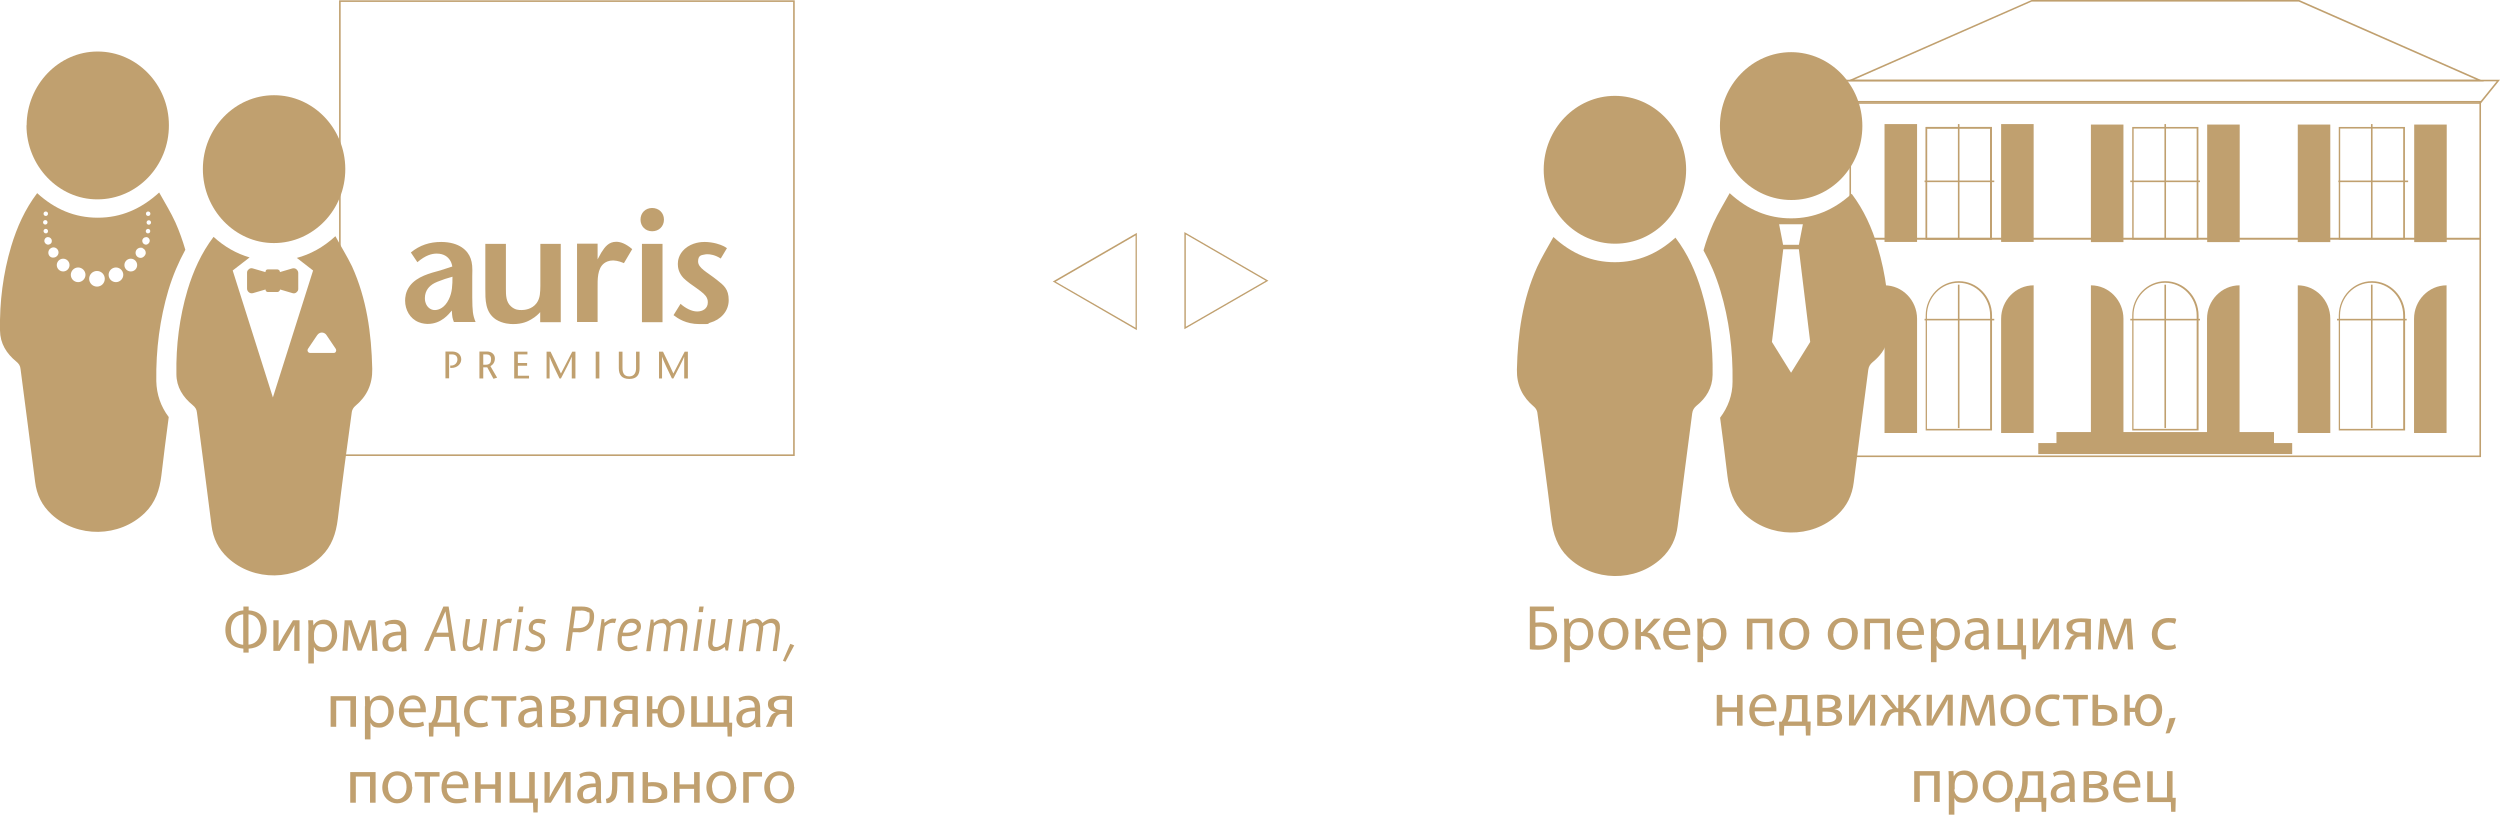 <?xml version="1.0" encoding="UTF-8"?>
<svg id="Ebene_2" data-name="Ebene 2" xmlns="http://www.w3.org/2000/svg" version="1.1" viewBox="0 0 1567.5 525.2">
  <defs>
    <style>
      .cls-1 {
        fill: #c0a06f;
        stroke-width: 0px;
      }
    </style>
  </defs>
  <g>
    <path class="cls-1" d="M498.3,285.9H212.6V.2h285.7v285.7h0ZM213.6,284.9h283.7V1.2H213.6v283.7h0Z"/>
    <path class="cls-1" d="M415.4,152.9h-12.9v49.1h12.9v-49.1ZM283.7,173.5c0,5-.1,9.8-2.3,14.2-2.5,5.2-6.2,6.7-8.7,6.7-2.7.1-5-1.9-5.8-4.4-.5-1.4-.5-2.5-.5-3.1,0-5.1,3.3-7.7,4.8-8.7,1.7-1.1,3.8-1.9,7.8-3.3l4.7-1.4ZM296.1,186.4v-13.2c.2-5.8,0-8.2-1-11.1-1.7-4.9-6.9-10.3-18.4-10.4-7.3,0-13.5,2-19.1,6.6l4.1,6.1c5.1-4.4,9.1-5.4,12.1-5.4,4.9,0,7.2,2.4,8.3,4.1.6.9,1.1,1.9,1.5,4l-7.4,2.4c-6.6,1.8-14.7,3.8-19.2,9.7-2.8,3.7-3,7.6-3,9.3,0,5.7,3,11.3,8.5,13.5,2.4,1,4.9,1.1,5.7,1.1,8.6,0,13.3-6.3,15.1-8.4.2,4.1.4,4.9,1.3,7.2h13.6c-1.8-4.4-2-6.8-2.1-15.5M338.8,202h12.8v-49.1h-12.8v26.4c-.1,3.7,0,7.5-2.3,10.7-3,4.1-7.9,4.4-9.5,4.4s-4,0-6.5-2.2c-3.3-2.8-3.3-7.2-3.3-11.2v-28.1h-12.9v27.9c0,7.1-.2,14.9,6.6,19.5,4.4,2.8,9.3,2.9,10.9,2.9,5.7,0,9.2-1.7,11.2-2.9,3-1.7,4.8-3.6,5.7-4.6v6.3h0ZM391.2,165l5.2-8.8c-4.2-3.6-7.5-4.6-10-4.6-4.8,0-7.1,3.2-9.4,6.8l-2.3,4.2v-9.8h-12.9v49.1h12.9v-21.6c0-4.7-.3-12,4.2-15.3,1-.7,2.7-1.7,5.6-1.7,3.1.1,5.7,1.3,6.7,1.7M416.3,137.7c0-4.3-3.2-7.3-7.5-7.3-4.2.1-7.2,3.1-7.2,7.3s3.1,7.3,7.3,7.3,7.4-3,7.4-7.3M451.9,162.1l3.9-6.5c-.9-.6-1.9-1.2-2.2-1.3-1.8-.9-6-2.5-11.7-2.6-2,0-7.8.2-12.5,4.3-3.9,3.5-4.4,7.4-4.4,9.5s.4,5.5,3.6,8.9c2,2,5.9,4.8,8.3,6.4,3.6,2.6,5.6,4.2,6.4,6.2.5,1.2.5,2,.5,2.6,0,3.9-3.2,5.7-6.7,5.7s-7.5-2.2-10.4-4.8l-4.4,7.1c2.6,2,7.7,5.6,16.2,5.6s4,0,6.8-.9c6.5-1.8,11.6-7.1,11.6-14.1s-3.1-9.3-7.4-12.7c-6.3-5-11.8-7.4-11.8-11.6s2.7-3.9,3.5-4.2c1-.3,2-.3,2.4-.3,1.6,0,4.8.4,8.3,2.7"/>
    <path class="cls-1" d="M431.5,220.5h-2.2c-2.4,4.5-4.7,9-7.1,13.7-2.1-4.7-4.3-9.2-6.5-13.7h-2.5v16.8h1.9v-13.7h0c.6,2.2,4.1,9.4,6.2,13.7h.9c2.3-4.3,6.1-11.7,6.8-13.7h0v13.7h2.3v-16.8h.2ZM388,220.5v10.3c0,4.3,1.9,6.8,6.6,6.8s6.4-2.7,6.4-6.5v-10.6h-2.2v10.6c0,2.4-1.1,4.9-4.2,4.9s-4.3-1.8-4.3-5.3v-10.2h-2.3ZM375.8,220.5h-2.3v16.8h2.3v-16.8ZM361,220.5h-2.2c-2.4,4.5-4.7,9-7.1,13.7-2.1-4.7-4.3-9.2-6.5-13.7h-2.5v16.8h1.9v-13.7h0c.6,2.2,4.1,9.4,6.2,13.7h.9c2.3-4.3,6.1-11.7,6.8-13.7h0v13.7h2.3v-16.8h.2ZM330.7,220.5h-8.3v16.8h9.3v-1.7h-7v-6.3h5.8v-1.7h-5.8v-5.4h6v-1.7h0ZM300.7,237.3h2.3v-7h2.5l3.9,7.2,2.3-.7-4.2-7.2c1.6-1,2.8-2.4,2.8-4.9s-2.1-4.3-4.9-4.3h-4.8v16.9h.1ZM303,222.2h2c1.6,0,2.9.8,2.9,2.9s-.6,3.6-3.5,3.6h-1.4v-6.5ZM281.7,222.2h1.6c2.5,0,3.5,1.3,3.5,3.2s-1.4,3.7-3.7,3.8h-.8v1.5h.7c3.8,0,6.2-2.6,6.2-5.4s-2.2-4.9-5.7-4.9h-4.2v16.8h2.3v-15h.1Z"/>
  </g>
  <g>
    <path class="cls-1" d="M93.3,140.9c-.8,0-1.4-.6-1.4-1.4s.6-1.4,1.4-1.4,1.4.6,1.4,1.4-.6,1.4-1.4,1.4M92.9,146.3h-.5c-.6-.2-1-.7-1-1.4s.6-1.4,1.4-1.4,1.4.6,1.4,1.4-.5,1.4-1.3,1.4M91.5,153.4c-.3,0-.6-.1-.8-.2,0,0-.2-.1-.3-.1-.7-.4-1.2-1.2-1.2-2.1,0-1.3,1.1-2.3,2.3-2.3h.7c1,.3,1.7,1.2,1.7,2.3s-1.1,2.4-2.4,2.4M88.2,161.7c-1.8,0-3.2-1.4-3.2-3.2s1.5-3.2,3.2-3.2.9.1,1.2.3c0,0,0,.1.2.1,1.1.5,1.8,1.6,1.8,2.9s-1.5,3.1-3.2,3.1M82,170.2c-2.2,0-4-1.8-4-4s1.8-4,4-4,4,1.8,4,4-1.7,4-4,4M72.7,176.9c-2.6,0-4.6-2.1-4.6-4.6s2.1-4.6,4.6-4.6,4.6,2.1,4.6,4.6-2.1,4.6-4.6,4.6M60.8,179.7c-2.7,0-4.9-2.2-4.9-4.9s2.2-4.9,4.9-4.9,4.9,2.2,4.9,4.9c0,2.7-2.1,4.9-4.9,4.9M49,176.9c-2.6,0-4.6-2.1-4.6-4.6s2.1-4.6,4.6-4.6,4.6,2.1,4.6,4.6-2.1,4.6-4.6,4.6M39.6,170.2c-2.2,0-4-1.8-4-4s1.8-4,4-4,4,1.8,4,4-1.8,4-4,4M30.3,158.4c0-1.3.7-2.4,1.8-2.9,0,0,0-.1.2-.1.4-.2.8-.3,1.2-.3,1.8,0,3.2,1.5,3.2,3.2s-1.5,3.2-3.2,3.2c-1.8.2-3.2-1.3-3.2-3.1M27.8,151c0-1.1.7-2,1.7-2.3h.7c1.3,0,2.3,1.1,2.3,2.3s-.5,1.7-1.2,2.1c0,0-.2.1-.3.1-.3.1-.5.2-.8.2-1.3,0-2.4-1.1-2.4-2.4M27.3,144.9c0-.8.6-1.4,1.4-1.4s1.4.6,1.4,1.4-.4,1.2-1,1.4h-.5c-.6,0-1.3-.6-1.3-1.4M28.4,138c.8,0,1.4.6,1.4,1.4s-.6,1.4-1.4,1.4-1.4-.6-1.4-1.4.6-1.4,1.4-1.4M28.7,132.6c.8,0,1.4.6,1.4,1.4s-.6,1.4-1.4,1.4-1.4-.6-1.4-1.4.6-1.4,1.4-1.4M92.9,132.6c.8,0,1.4.6,1.4,1.4s-.6,1.4-1.4,1.4-1.4-.6-1.4-1.4.6-1.4,1.4-1.4M105.6,181.9c2.8-9.3,6.4-17.6,10.6-25.3-1.7-5.8-3.7-11.5-6.2-17.1-2.9-6.4-6.6-12.3-10.2-18.8-11.4,10.4-24,15.8-38.5,15.8s-26.9-5.3-38-15.4c-7.7,10.2-12.7,21.4-16.3,33.4C1.9,171.6-.3,189.3,0,207.2c.1,8.2,4.1,14.5,10.2,19.5,1.6,1.3,2.5,2.6,2.7,4.8,3,23.5,6.2,47,9.1,70.5,1,8.3,4.3,14.9,10.2,20.4,16.2,15.1,42.7,14.7,58.6-.8,6.6-6.4,9.3-14.4,10.4-23.6,1.4-12.2,3-24.3,4.6-36.5-5-6.6-7.6-14.2-7.8-22.5-.3-20,2.3-39.2,7.6-57.1"/>
    <path class="cls-1" d="M171.7,152.4c24.8,0,44.9-20.9,44.8-46.5-.1-25.5-20.1-46.2-44.7-46.2s-44.6,20.8-44.6,46.3c0,25.4,20,46.4,44.5,46.4"/>
    <path class="cls-1" d="M175.6,181.5c0-.1.1-.1.1-.2h-.1v.2Z"/>
    <path class="cls-1" d="M209.3,221.3h-14.8c-.6,0-1.2-.3-1.5-.9-.3-.5-.2-1.2.1-1.7l5.8-8.6c.7-1,1.8-1.6,2.9-1.6s2.3.6,2.9,1.6l5.8,8.6c.3.5.4,1.2.1,1.7-.1.5-.7.9-1.3.9M210.3,148.1c-7.5,6.9-15.7,11.4-24.5,13.7.1,0,.2,0,.3-.1l10.2,7.9-25.2,79.6-25.2-79.6,10.6-8.2c-8.2-2.4-15.7-6.6-22.6-12.9-7.7,10.2-12.7,21.4-16.3,33.3-5.1,17.2-7.3,34.8-7,52.7,0,8.2,4.1,14.5,10.2,19.5,1.6,1.3,2.5,2.6,2.7,4.8,3,23.5,6.2,47,9.1,70.5,1,8.3,4.3,14.9,10.2,20.4,16.2,15.1,42.7,14.7,58.6-.8,6.6-6.4,9.3-14.4,10.4-23.5,2.7-22.4,5.7-44.8,8.8-67.2.2-1.3,1.1-2.8,2.1-3.6,7.2-6,10.9-13.5,10.7-23.3-.5-22.3-3.5-44-12.7-64.3-3.1-6.4-6.9-12.4-10.4-18.9"/>
    <path class="cls-1" d="M16.6,78.6c0,25.4,20.1,46.5,44.5,46.4,24.8,0,44.9-20.9,44.8-46.5,0-25.5-20.1-46.2-44.7-46.2h0c-24.4,0-44.4,20.8-44.5,46.3"/>
    <path class="cls-1" d="M154.9,181c0,.9.5,1.8,1.2,2.3.7.6,1.6.7,2.5.5l7.9-2.3v.2c0,.8.7,1.4,1.5,1.4h5.9c.7,0,1.4-.6,1.6-1.2v-.2h.1v-.2l7.8,2.3c.9.3,1.8.1,2.5-.5.3-.3.6-.6.8-.9.2-.4.3-.8.3-1.2v-10.1c0-.9-.5-1.7-1.2-2.3s-1.6-.7-2.5-.5l-7.8,2.3v-.2c0-.8-.9-1.5-1.7-1.5h-5.9c-.4,0-.8.2-1,.4-.2.3-.4.5-.4.9v.2h-.1v.2l-7.9-2.3c-.9-.3-1.8-.1-2.5.5-.3.3-.6.6-.8.9-.2.4-.3.8-.3,1.2v10.1h0Z"/>
  </g>
  <path class="cls-1" d="M712.8,207l-52.7-30.5,52.7-30.5v61ZM661.9,176.6l50.1,28.9v-57.9l-50.1,29Z"/>
  <path class="cls-1" d="M742.6,206.4v-60.9l52.7,30.5-52.7,30.4ZM743.5,147v57.9l50.1-28.9-50.1-29Z"/>
  <path class="cls-1" d="M1555.6,150.2h-396V63.3h396v86.9ZM1160.6,149.2h394v-84.9h-394v84.9h0Z"/>
  <path class="cls-1" d="M1557.5,51h-399.8L1273.8,0h167.8l115.9,51h0ZM1162.5,50h390.2L1441.3,1h-167.4l-111.4,49Z"/>
  <path class="cls-1" d="M1555.3,65.1h-395.4l-12.2-15.1h419.8l-12.2,15.1ZM1160.3,64.1h394.5l10.6-13.1h-415.6l10.5,13.1Z"/>
  <path class="cls-1" d="M1555.6,286.6h-396v-137.5h396v137.5ZM1160.6,285.6h394v-135.5h-394v135.5h0Z"/>
  <path class="cls-1" d="M1248.9,150.2h-41.5v-70.6h41.5v70.6ZM1208.3,149.2h39.5v-68.6h-39.5v68.6Z"/>
  <path class="cls-1" d="M1248.9,150.2h-41.5v-70.6h41.5v70.6ZM1208.3,149.2h39.5v-68.6h-39.5v68.6Z"/>
  <rect class="cls-1" x="1181.6" y="77.8" width="20.4" height="73.9"/>
  <rect class="cls-1" x="1311" y="78.1" width="20.4" height="73.7"/>
  <rect class="cls-1" x="1440.7" y="78.1" width="20.4" height="73.7"/>
  <rect class="cls-1" x="1513.7" y="78.1" width="20.4" height="73.7"/>
  <rect class="cls-1" x="1254.7" y="77.8" width="20.4" height="73.9"/>
  <rect class="cls-1" x="1383.9" y="78.1" width="20.4" height="73.7"/>
  <path class="cls-1" d="M1378.4,150.2h-41.5v-70.6h41.5v70.6ZM1337.8,149.2h39.5v-68.6h-39.5v68.6Z"/>
  <path class="cls-1" d="M1507.9,150.2h-41.5v-70.6h41.5v70.6ZM1467.3,149.2h39.5v-68.6h-39.5v68.6Z"/>
  <g>
    <path class="cls-1" d="M1181.6,178.9c11.2,0,20.4,9.4,20.4,21h0v71.6h-20.4v-92.6Z"/>
    <path class="cls-1" d="M1311,178.9c11.2,0,20.4,9.4,20.4,21h0v71.6h-20.4v-92.6Z"/>
    <path class="cls-1" d="M1440.7,178.9c11.2,0,20.4,9.4,20.4,21h0v71.6h-20.4v-92.6Z"/>
    <path class="cls-1" d="M1534,178.9c-11.2,0-20.4,9.4-20.4,21h0v71.6h20.4v-92.6Z"/>
    <path class="cls-1" d="M1404.2,178.9c-11.2,0-20.4,9.4-20.4,21h0v71.6h20.4v-92.6Z"/>
    <path class="cls-1" d="M1275.1,178.9c-11.2,0-20.4,9.4-20.4,21h0v71.6h20.4v-92.6Z"/>
  </g>
  <rect class="cls-1" x="1206.7" y="199.9" width="43.7" height="1"/>
  <rect class="cls-1" x="1206.7" y="113.2" width="43.7" height="1"/>
  <rect class="cls-1" x="1335.7" y="199.9" width="43.7" height="1"/>
  <rect class="cls-1" x="1335.7" y="113.2" width="43.7" height="1"/>
  <rect class="cls-1" x="1466.2" y="113.2" width="43.7" height="1"/>
  <rect class="cls-1" x="1465.3" y="199.9" width="43.7" height="1"/>
  <rect class="cls-1" x="1227.6" y="178.5" width="1" height="89.9"/>
  <rect class="cls-1" x="1227.6" y="77.8" width="1" height="71.6"/>
  <rect class="cls-1" x="1357.1" y="77.8" width="1" height="71.6"/>
  <rect class="cls-1" x="1486.6" y="77.8" width="1" height="71.6"/>
  <rect class="cls-1" x="1357.1" y="178.5" width="1" height="89.9"/>
  <rect class="cls-1" x="1486.6" y="178.5" width="1" height="89.9"/>
  <polygon class="cls-1" points="1437.2 284.7 1437.2 277.8 1425.8 277.8 1425.8 270.9 1289.4 270.9 1289.4 277.8 1278 277.8 1278 284.7 1437.2 284.7"/>
  <path class="cls-1" d="M1507.9,269.9h-41.5v-72.1c0-11.8,9.3-21.5,20.8-21.5s20.8,9.6,20.8,21.5v72.1h-.1ZM1467.3,268.9h39.5v-71.1c0-11.3-8.9-20.5-19.8-20.5s-19.8,9.2-19.8,20.5v71.1h.1Z"/>
  <path class="cls-1" d="M1378.4,269.9h-41.5v-72.1c0-11.8,9.3-21.5,20.8-21.5s20.8,9.6,20.8,21.5v72.1h-.1ZM1337.8,268.9h39.5v-71.1c0-11.3-8.9-20.5-19.8-20.5s-19.8,9.2-19.8,20.5v71.1h.1Z"/>
  <path class="cls-1" d="M1248.9,269.9h-41.5v-72.1c0-11.8,9.3-21.5,20.8-21.5s20.8,9.6,20.8,21.5v72.1h-.1ZM1208.3,268.9h39.5v-71.1c0-11.3-8.9-20.5-19.8-20.5s-19.8,9.2-19.8,20.5v71.1h.1Z"/>
  <path class="cls-1" d="M1057.2,106.4c0-25.5-20-46.2-44.6-46.3-24.6,0-44.6,20.7-44.7,46.2,0,25.6,20,46.5,44.8,46.5s44.5-20.9,44.5-46.4M1073.8,235c.3-17.9-1.8-35.5-7-52.7-3.6-12-8.6-23.2-16.3-33.3-11.1,10.1-23.6,15.4-38,15.4s-27.1-5.3-38.5-15.8c-3.6,6.5-7.3,12.5-10.2,18.8-9.2,20.4-12.2,42.1-12.7,64.3-.2,9.8,3.5,17.3,10.7,23.3,1,.8,1.9,2.3,2.1,3.6,3,22.4,6.1,44.8,8.8,67.2,1.1,9.1,3.8,17.1,10.4,23.5,15.9,15.5,42.3,15.9,58.6.8,5.9-5.5,9.2-12.2,10.2-20.4,2.9-23.5,6.1-47,9.1-70.5.3-2.2,1.2-3.5,2.7-4.8,6-4.8,10-11.1,10.1-19.4M1167.7,79c0-25.5-20-46.2-44.6-46.3-24.6,0-44.6,20.7-44.7,46.2,0,25.6,20,46.5,44.8,46.5s44.5-20.9,44.5-46.4M1135,214.4l-12,19.3-12-19.3,7.1-58.1h9.8l7.1,58.1ZM1130.4,140.6l-2.5,12.9h-9.9l-2.5-12.9h14.9ZM1184.3,207.6c.3-17.9-1.8-35.5-7-52.7-3.6-12-8.6-23.2-16.3-33.4-11.1,10.1-23.6,15.4-38,15.4s-27.1-5.3-38.5-15.8c-3.6,6.5-7.3,12.5-10.2,18.8-2.5,5.6-4.6,11.3-6.2,17.1,4.2,7.6,7.8,15.9,10.6,25.3,5.4,17.9,7.9,37.1,7.6,57.1,0,8.3-2.8,15.9-7.8,22.5,1.6,12.2,3.2,24.3,4.6,36.5,1.1,9.1,3.8,17.1,10.4,23.6,15.9,15.5,42.4,15.9,58.6.8,5.9-5.5,9.2-12.2,10.2-20.4,2.9-23.5,6.1-47,9.1-70.5.3-2.2,1.2-3.5,2.7-4.8,6.1-4.9,10.1-11.2,10.2-19.5"/>
  <g>
    <path class="cls-1" d="M155.9,380.3v2.4c5.6.2,11.3,3.6,11.3,12.1s-5.6,11.6-11.3,11.9v2.5h-3.3v-2.5c-5.6-.4-11.3-3.3-11.3-11.8s6.2-11.9,11.3-12.2v-2.4h3.3ZM152.5,385.2c-3.5.2-7.7,2.6-7.7,9.6s3.8,9.1,7.7,9.5v-19ZM155.8,404.2c3.8-.3,7.7-2.9,7.7-9.5s-3.9-9.3-7.7-9.5v19Z"/>
    <path class="cls-1" d="M174.7,388.9v8.1c0,3.1,0,5-.2,7.7h.1c1.1-2.3,1.8-3.6,3.1-5.9l6-9.9h4.1v19.2h-3.3v-8.1c0-3.1,0-4.8.2-7.9h-.1c-1.2,2.5-2.1,4-3.2,6-1.8,3-3.9,6.7-6,10h-4v-19.2h3.3Z"/>
    <path class="cls-1" d="M193.4,395.2c0-2.5,0-4.4-.2-6.3h3.1l.2,3.3h0c1.4-2.3,3.7-3.7,6.8-3.7,4.6,0,8.1,3.9,8.1,9.8s-4.2,10.3-8.7,10.3-4.8-1.1-5.9-3h0v10.4h-3.5v-20.8ZM196.9,400.3c0,.5,0,1,.2,1.4.6,2.4,2.7,4.1,5.2,4.1,3.7,0,5.8-3,5.8-7.4s-2-7.1-5.7-7.1-4.6,1.7-5.3,4.3c-.1.4-.2,1-.2,1.4v3.3Z"/>
    <path class="cls-1" d="M216.2,388.9h4.3l3.5,9.7c.5,1.4,1.3,3.8,1.7,5.3h0c.4-1.4,1.5-4.5,2.3-6.6l3.1-8.4h4.3l1.3,19.2h-3.3l-.4-9.2c-.1-2.1-.3-4.5-.4-6.9h-.1c-.5,1.7-1,3.3-2.1,6.2l-3.7,9.7h-2.5l-3.4-9.5c-.6-1.8-1.4-4.6-1.9-6.4h-.2c0,2.3-.2,4.8-.3,6.9l-.5,9.1h-3.2l1.4-19.2Z"/>
    <path class="cls-1" d="M252,408.1l-.3-2.4h-.1c-1.1,1.5-3.1,2.9-5.9,2.9-3.9,0-5.9-2.7-5.9-5.5,0-4.6,4.1-7.2,11.5-7.1v-.4c0-1.6-.4-4.4-4.4-4.4s-3.6.6-5,1.4l-.8-2.3c1.6-1,3.9-1.7,6.3-1.7,5.9,0,7.3,4,7.3,7.9v7.2c0,1.7,0,3.3.3,4.6h-3.2ZM251.5,398.3c-3.8,0-8.1.6-8.1,4.3s1.5,3.3,3.3,3.3,4.1-1.6,4.6-3.2c.1-.4.2-.8.2-1.1v-3.3Z"/>
    <path class="cls-1" d="M285.7,408.1h-3l-1.3-8.8h-9l-3.7,8.8h-2.8l12.1-27.8h3.3l4.4,27.8ZM281.2,396.7l-1.9-13.4-5.8,13.4h7.7Z"/>
    <path class="cls-1" d="M294.4,408.3c-1.3,0-2.4-.4-3.2-1.3-.8-.8-1.1-2-1.1-3.6s0-1,.1-1.6l1.9-13.6h2.7c-1.3,9.5-2,14.6-2,15.3s.2,1.2.6,1.6c.4.4,1,.6,1.8.6s1.8-.3,2.9-.9c1.1-.6,1.9-1.2,2.5-1.9l2.1-14.8h2.7l-2.8,19.8h-1.5l-.6-2.3c-2.1,1.7-4.1,2.6-6.1,2.6Z"/>
    <path class="cls-1" d="M319.2,387.9c.7,0,1.2,0,1.4,0s.3.1.5.1l-.8,2.7c-.4-.2-1-.2-1.7-.2-1.5,0-3,.8-4.7,2.3l-2.1,15.2h-2.7l2.8-19.8h1.7v2.3c1.4-1,2.4-1.7,3.3-2.1.8-.4,1.6-.6,2.3-.6Z"/>
    <path class="cls-1" d="M321.6,408.1l2.8-19.8h2.7l-2.8,19.8h-2.7ZM328.2,380.3l-.5,3.5h-2.7l.5-3.5h2.7Z"/>
    <path class="cls-1" d="M330.3,404.6c1.5.8,2.9,1.2,4.3,1.2s2.6-.4,3.4-1.1c.9-.7,1.3-1.7,1.3-3s-.9-2.3-2.8-3.1c-.8-.3-1.5-.6-2.3-.9-.8-.3-1.4-.8-1.9-1.4-.5-.6-.8-1.4-.8-2.3,0-1.9.6-3.3,1.7-4.4,1.2-1.1,2.6-1.6,4.3-1.6s3.3.3,4.6.8h.2c0,.1-.8,2.7-.8,2.7-.6-.4-1.4-.6-2.3-.7s-1.5-.2-1.8-.2c-2.2,0-3.3,1-3.3,3s.3,1,.8,1.4c.5.4,1.2.8,1.9,1.1.8.3,1.5.7,2.3,1.1.8.4,1.4.9,1.9,1.7.5.7.8,1.6.8,2.7,0,2.1-.7,3.8-2.1,5s-3.1,1.9-5.3,1.9-3.9-.5-5.4-1.5l1-2.2Z"/>
    <path class="cls-1" d="M362.7,396.4h-3.6l-1.6,11.7h-2.7l3.9-27.8h6c5.2,0,7.8,1.9,7.8,5.8s-.9,5.7-2.6,7.6c-1.7,1.8-4.1,2.8-7.1,2.8ZM364.2,382.9h-3.3l-1.5,11h2.4c5.3,0,7.9-2.3,7.9-6.9s-.4-2.5-1.3-3.2c-.9-.7-2.3-1-4.2-1Z"/>
    <path class="cls-1" d="M384.5,387.9c.7,0,1.2,0,1.4,0s.3.1.5.1l-.8,2.7c-.4-.2-1-.2-1.7-.2-1.5,0-3,.8-4.7,2.3l-2.1,15.2h-2.7l2.8-19.8h1.7v2.3c1.4-1,2.4-1.7,3.3-2.1.8-.4,1.6-.6,2.3-.6Z"/>
    <path class="cls-1" d="M394,408.3c-2.1,0-3.8-.6-5-1.8-1.2-1.2-1.8-3.1-1.8-5.7s.7-6,2.1-8.6c.7-1.3,1.6-2.3,2.8-3.1,1.2-.8,2.6-1.2,4.3-1.2s3,.4,4,1.3c1,.9,1.5,2.1,1.5,3.8s-.8,3.1-2.4,4.2c-1.6,1.2-4,1.7-7.3,1.7s-1.4,0-2.2-.1c-.1.6-.2,1.2-.2,1.8,0,1.9.4,3.2,1.3,4,.9.8,2,1.2,3.5,1.2s2.1-.2,3.2-.6l1.8-.6v2.3c-2.4.9-4.4,1.4-5.7,1.4ZM392.4,396.7c1.9,0,3.6-.3,4.9-.9,1.3-.6,2-1.5,2-2.8s-1.2-2.5-3.5-2.5-4.5,2-5.4,6.1c.6,0,1.3.1,1.9.1Z"/>
    <path class="cls-1" d="M415.4,387.9c2.2,0,3.8.9,4.6,2.7,2.2-1.8,4.2-2.7,5.8-2.7s2.9.4,3.8,1.3c.9.8,1.4,2.1,1.4,3.7s0,.8,0,1.3l-1.9,14h-2.6l1.8-12.7c0-.3,0-.7,0-1.3,0-1.2-.3-2.1-.8-2.7-.5-.6-1.3-.9-2.2-.9-1.5,0-3.1.7-4.8,2,0,.7,0,1.3,0,1.7l-1.9,14h-2.6c1.3-9,1.9-13.7,1.9-14,0-1.2-.3-2.1-.8-2.7-.5-.6-1.2-.9-2.1-.9s-1.6.1-2.2.3c-.6.2-1.1.4-1.4.6-.3.2-.7.5-1.3,1l-2.2,15.7h-2.7l2.8-19.8h1.7l.2,2.1c.6-.5,1.1-.9,1.5-1.2.4-.3,1-.5,1.7-.8s1.6-.4,2.4-.4Z"/>
    <path class="cls-1" d="M434.7,408.1l2.8-19.8h2.7l-2.8,19.8h-2.7ZM441.2,380.3l-.5,3.5h-2.7l.5-3.5h2.7Z"/>
    <path class="cls-1" d="M448.3,408.3c-1.3,0-2.4-.4-3.2-1.3-.8-.8-1.1-2-1.1-3.6s0-1,.1-1.6l1.9-13.6h2.7c-1.3,9.5-2,14.6-2,15.3s.2,1.2.6,1.6c.4.4,1,.6,1.8.6s1.8-.3,2.9-.9c1.1-.6,1.9-1.2,2.5-1.9l2.1-14.8h2.7l-2.8,19.8h-1.5l-.6-2.3c-2.1,1.7-4.1,2.6-6.1,2.6Z"/>
    <path class="cls-1" d="M473.4,387.9c2.2,0,3.8.9,4.6,2.7,2.2-1.8,4.2-2.7,5.8-2.7s2.9.4,3.8,1.3c.9.8,1.4,2.1,1.4,3.7s0,.8,0,1.3l-1.9,14h-2.6l1.8-12.7c0-.3,0-.7,0-1.3,0-1.2-.3-2.1-.8-2.7-.5-.6-1.3-.9-2.2-.9-1.5,0-3.1.7-4.8,2,0,.7,0,1.3,0,1.7l-1.9,14h-2.6c1.3-9,1.9-13.7,1.9-14,0-1.2-.3-2.1-.8-2.7-.5-.6-1.2-.9-2.1-.9s-1.6.1-2.2.3c-.6.2-1.1.4-1.4.6-.3.2-.7.5-1.3,1l-2.2,15.7h-2.7l2.8-19.8h1.7l.2,2.1c.6-.5,1.1-.9,1.5-1.2.4-.3,1-.5,1.7-.8s1.6-.4,2.4-.4Z"/>
    <path class="cls-1" d="M498,404.6l-5.5,10.3-1.6-.6,4.6-10.6,2.6,1Z"/>
    <path class="cls-1" d="M223.2,436.5v19.2h-3.5v-16.4h-8.9v16.4h-3.5v-19.2h15.9Z"/>
    <path class="cls-1" d="M228.9,442.8c0-2.5,0-4.4-.2-6.3h3.1l.2,3.3h0c1.4-2.3,3.7-3.7,6.8-3.7,4.6,0,8.1,3.9,8.1,9.8s-4.2,10.3-8.7,10.3-4.8-1.1-5.9-3h0v10.4h-3.5v-20.8ZM232.3,447.9c0,.5,0,1,.2,1.4.6,2.4,2.7,4.1,5.2,4.1,3.7,0,5.8-3,5.8-7.4s-2-7.1-5.7-7.1-4.6,1.7-5.3,4.3c-.1.4-.2,1-.2,1.4v3.3Z"/>
    <path class="cls-1" d="M253.4,446.7c0,4.7,3.1,6.7,6.6,6.7s4-.4,5.3-1l.6,2.5c-1.2.6-3.3,1.2-6.4,1.2-5.9,0-9.4-3.9-9.4-9.7s3.4-10.4,9-10.4,7.9,5.5,7.9,9,0,1.3-.1,1.6h-13.5ZM263.6,444.2c0-2.2-.9-5.7-4.8-5.7s-5.1,3.3-5.4,5.7h10.2Z"/>
    <path class="cls-1" d="M286.3,436.5v16.6h2s-.2,8.7-.2,8.7h-2.7l-.2-6.1h-13.3l-.2,6.1h-2.7l-.2-8.7h1.6c.8-1.3,1.5-2.6,1.9-4,.8-2.4,1.1-5,1.1-7.7v-5h12.8ZM276.6,442.3c0,2.5-.4,5-1,7.1-.4,1.3-1,2.5-1.5,3.6h8.8v-13.9h-6.3v3.2Z"/>
    <path class="cls-1" d="M306,455c-.9.5-2.9,1.1-5.5,1.1-5.8,0-9.6-3.9-9.6-9.8s4-10.2,10.3-10.2,3.9.5,4.8,1l-.8,2.7c-.8-.5-2.1-.9-4-.9-4.4,0-6.8,3.3-6.8,7.3s2.9,7.2,6.7,7.2,3.3-.5,4.3-1l.6,2.6Z"/>
    <path class="cls-1" d="M323.7,436.5v2.8h-6v16.4h-3.5v-16.4h-6v-2.8h15.4Z"/>
    <path class="cls-1" d="M337.1,455.7l-.3-2.4h-.1c-1.1,1.5-3.1,2.9-5.9,2.9-3.9,0-5.9-2.7-5.9-5.5,0-4.6,4.1-7.2,11.5-7.1v-.4c0-1.6-.4-4.4-4.4-4.4s-3.6.6-5,1.4l-.8-2.3c1.6-1,3.9-1.7,6.3-1.7,5.9,0,7.3,4,7.3,7.9v7.2c0,1.7,0,3.3.3,4.6h-3.2ZM336.6,445.9c-3.8,0-8.1.6-8.1,4.3s1.5,3.3,3.3,3.3,4.1-1.6,4.6-3.2c.1-.4.2-.8.2-1.1v-3.3Z"/>
    <path class="cls-1" d="M345.5,436.7c1.3-.2,3.8-.4,6.1-.4,3.2,0,8.5.5,8.5,4.8s-1.8,3.8-4,4.3h0c2.8.5,4.9,2.1,4.9,4.8,0,5-6.3,5.7-10.1,5.7s-4.4-.2-5.4-.2v-19ZM348.8,453.4c1,.1,1.7.2,2.8.2,2.3,0,5.8-.6,5.8-3.3s-2.8-3.4-6.1-3.4h-2.5v6.5ZM348.8,444.5h2.6c2.6,0,5.2-.8,5.2-3s-1.7-2.8-5.2-2.8-1.9,0-2.7.2v5.7Z"/>
    <path class="cls-1" d="M380.1,436.5v19.2h-3.5v-16.5h-6.6v5c0,5.4-.5,9-3,10.6-1,.8-2,1.2-3.8,1.2l-.4-2.7c.7-.1,1.4-.4,1.9-.8,1.8-1.3,2-4,2-8.3v-7.7h13.3Z"/>
    <path class="cls-1" d="M400,455.7h-3.5v-8.1h-2.6c-1.5,0-2.5.4-3.2,1.1-1.4,1.2-1.9,3.5-2.7,5.4-.2.6-.5,1.1-.8,1.6h-3.7c.4-.6.8-1.3,1.2-2.2.8-1.9,1.3-4.4,3-5.8.6-.5,1.3-1,2.2-1.1h0c-2.5-.4-5.1-1.9-5.1-4.9s1.1-3.3,2.5-4.2c1.6-.9,3.9-1.3,6.4-1.3s4.5.2,6.2.4v19ZM396.5,438.8c-.9-.1-1.7-.2-2.9-.2-2.4,0-5.2.7-5.2,3.3s3.1,3.3,5.1,3.3h3v-6.5Z"/>
    <path class="cls-1" d="M409,436.5v8.1h3.3c.6-5.1,3.9-8.5,8.5-8.5s8.4,4,8.4,9.9-3.8,10.2-8.6,10.2-8-3.4-8.4-8.9h-3.2v8.4h-3.4v-19.2h3.4ZM425.7,446c0-3.6-1.6-7.3-5-7.3s-5.2,3.6-5.2,7.5,1.7,7.3,5.1,7.3,5.1-3.9,5.1-7.5Z"/>
    <path class="cls-1" d="M436.9,436.5v16.5h6.7v-16.5h3.4v16.5h6.7v-16.5h3.5v16.6h1.9s-.2,8.7-.2,8.7h-2.7l-.2-6.1h-22.6v-19.2h3.4Z"/>
    <path class="cls-1" d="M473.9,455.7l-.3-2.4h-.1c-1.1,1.5-3.1,2.9-5.9,2.9-3.9,0-5.9-2.7-5.9-5.5,0-4.6,4.1-7.2,11.5-7.1v-.4c0-1.6-.4-4.4-4.4-4.4s-3.6.6-5,1.4l-.8-2.3c1.6-1,3.9-1.7,6.3-1.7,5.9,0,7.3,4,7.3,7.9v7.2c0,1.7,0,3.3.3,4.6h-3.2ZM473.4,445.9c-3.8,0-8.1.6-8.1,4.3s1.5,3.3,3.3,3.3,4.1-1.6,4.6-3.2c.1-.4.2-.8.2-1.1v-3.3Z"/>
    <path class="cls-1" d="M496.7,455.7h-3.5v-8.1h-2.6c-1.5,0-2.5.4-3.2,1.1-1.4,1.2-1.9,3.5-2.7,5.4-.2.6-.5,1.1-.8,1.6h-3.7c.4-.6.8-1.3,1.2-2.2.8-1.9,1.3-4.4,3-5.8.6-.5,1.3-1,2.2-1.1h0c-2.5-.4-5.1-1.9-5.1-4.9s1.1-3.3,2.5-4.2c1.6-.9,3.9-1.3,6.4-1.3s4.5.2,6.2.4v19ZM493.3,438.8c-.9-.1-1.7-.2-2.9-.2-2.4,0-5.2.7-5.2,3.3s3.1,3.3,5.1,3.3h3v-6.5Z"/>
    <path class="cls-1" d="M235.5,484.1v19.2h-3.5v-16.4h-8.9v16.4h-3.5v-19.2h15.9Z"/>
    <path class="cls-1" d="M258.5,493.5c0,7.1-4.9,10.2-9.6,10.2s-9.2-3.8-9.2-9.9,4.2-10.2,9.5-10.2,9.2,4,9.2,9.9ZM243.3,493.7c0,4.2,2.4,7.4,5.8,7.4s5.8-3.1,5.8-7.5-1.6-7.4-5.8-7.4-5.9,3.8-5.9,7.5Z"/>
    <path class="cls-1" d="M275.6,484.1v2.8h-6v16.4h-3.5v-16.4h-6v-2.8h15.4Z"/>
    <path class="cls-1" d="M280.1,494.3c0,4.7,3.1,6.7,6.6,6.7s4-.4,5.3-1l.6,2.5c-1.2.6-3.3,1.2-6.4,1.2-5.9,0-9.4-3.9-9.4-9.7s3.4-10.4,9-10.4,7.9,5.5,7.9,9,0,1.3-.1,1.6h-13.5ZM290.3,491.8c0-2.2-.9-5.7-4.8-5.7s-5.1,3.3-5.4,5.7h10.2Z"/>
    <path class="cls-1" d="M301.4,484.1v7.7h9.1v-7.7h3.5v19.2h-3.5v-8.7h-9.1v8.7h-3.5v-19.2h3.5Z"/>
    <path class="cls-1" d="M323,484.1v16.5h8.8v-16.5h3.5v16.6h2s-.2,8.7-.2,8.7h-2.7l-.2-6.1h-14.7v-19.2h3.5Z"/>
    <path class="cls-1" d="M344.7,484.1v8.1c0,3.1,0,5-.2,7.7h.1c1.1-2.3,1.8-3.6,3.1-5.9l6-9.9h4.1v19.2h-3.3v-8.1c0-3.1,0-4.8.2-7.9h-.1c-1.2,2.5-2.1,4-3.2,6-1.8,3-3.9,6.7-6,10h-4v-19.2h3.3Z"/>
    <path class="cls-1" d="M374.1,503.3l-.3-2.4h-.1c-1.1,1.5-3.1,2.9-5.9,2.9-3.9,0-5.9-2.7-5.9-5.5,0-4.6,4.1-7.2,11.5-7.1v-.4c0-1.6-.4-4.4-4.4-4.4s-3.6.6-5,1.4l-.8-2.3c1.6-1,3.9-1.7,6.3-1.7,5.9,0,7.3,4,7.3,7.9v7.2c0,1.7,0,3.3.3,4.6h-3.2ZM373.6,493.5c-3.8,0-8.1.6-8.1,4.3s1.5,3.3,3.3,3.3,4.1-1.6,4.6-3.2c.1-.4.2-.8.2-1.1v-3.3Z"/>
    <path class="cls-1" d="M397.2,484.1v19.2h-3.5v-16.5h-6.6v5c0,5.4-.5,9-3,10.6-1,.8-2,1.2-3.8,1.2l-.4-2.7c.7-.1,1.4-.4,1.9-.8,1.8-1.3,2-4,2-8.3v-7.7h13.3Z"/>
    <path class="cls-1" d="M406.3,484.1v6.5c.8-.2,2.1-.2,3.2-.2,4.3,0,8.9,1.3,8.9,6.5s-.8,3.4-2,4.4c-2.1,1.8-5.5,2.2-8.3,2.2s-3.7-.1-5.2-.3v-19.1h3.5ZM406.3,500.9c.7,0,1.4.2,2.6.2,2.6,0,6-.9,6-4.1s-3.5-4-6.1-4-1.7,0-2.5.2v7.8Z"/>
    <path class="cls-1" d="M426.1,484.1v7.7h9.1v-7.7h3.5v19.2h-3.5v-8.7h-9.1v8.7h-3.5v-19.2h3.5Z"/>
    <path class="cls-1" d="M461.7,493.5c0,7.1-4.9,10.2-9.6,10.2s-9.2-3.8-9.2-9.9,4.2-10.2,9.5-10.2,9.2,4,9.2,9.9ZM446.5,493.7c0,4.2,2.4,7.4,5.8,7.4s5.8-3.1,5.8-7.5-1.6-7.4-5.8-7.4-5.9,3.8-5.9,7.5Z"/>
    <path class="cls-1" d="M477.8,484.1v2.8h-8.3v16.4h-3.5v-19.2h11.8Z"/>
    <path class="cls-1" d="M498,493.5c0,7.1-4.9,10.2-9.6,10.2s-9.2-3.8-9.2-9.9,4.2-10.2,9.5-10.2,9.2,4,9.2,9.9ZM482.8,493.7c0,4.2,2.4,7.4,5.8,7.4s5.8-3.1,5.8-7.5-1.6-7.4-5.8-7.4-5.9,3.8-5.9,7.5Z"/>
  </g>
  <g>
    <path class="cls-1" d="M974.3,380.3v2.9h-11.6v7.2c.8-.1,2.4-.2,3.3-.2,2.6,0,5.1.6,6.9,1.8,2,1.3,3.4,3.4,3.4,6.6s-.8,4.4-2.2,5.8c-2.2,2.2-5.8,3-9.5,3s-4.3-.2-5.4-.3v-26.8h15.1ZM962.7,404.5c.8.2,1.7.2,2.9.2,2.2,0,4.3-.7,5.7-2.1.9-1,1.5-2.3,1.5-3.9s-.9-3.5-2.2-4.4c-1.4-1-3.2-1.4-5.1-1.4s-1.9,0-2.8.2v11.4Z"/>
    <path class="cls-1" d="M980.8,394.2c0-2.5,0-4.5-.2-6.3h3.1l.2,3.3h0c1.4-2.4,3.7-3.7,6.9-3.7,4.7,0,8.2,3.9,8.2,9.8s-4.2,10.4-8.8,10.4-4.8-1.1-5.9-3h0v10.5h-3.5v-20.9ZM984.3,399.3c0,.5,0,1,.2,1.4.6,2.4,2.8,4.1,5.3,4.1,3.7,0,5.9-3,5.9-7.5s-2-7.2-5.7-7.2-4.6,1.7-5.3,4.3c-.1.4-.2,1-.2,1.4v3.3Z"/>
    <path class="cls-1" d="M1021,397.3c0,7.1-4.9,10.2-9.6,10.2s-9.2-3.8-9.2-9.9,4.2-10.2,9.6-10.2,9.3,4,9.3,9.9ZM1005.7,397.5c0,4.2,2.4,7.4,5.9,7.4s5.9-3.1,5.9-7.5-1.6-7.4-5.8-7.4-5.9,3.8-5.9,7.5Z"/>
    <path class="cls-1" d="M1028.9,387.9v8.4h.8l7.3-8.4h4.3l-8.4,8.7c3.1.3,5,2.4,6.5,5.9.5,1.3,1.2,3.1,2.1,4.7h-3.7c-.5-.8-1.2-2.4-1.8-3.9-1.3-3.1-3.1-4.5-6.4-4.5h-.7v8.5h-3.5v-19.3h3.5Z"/>
    <path class="cls-1" d="M1046.2,398.1c0,4.7,3.1,6.7,6.6,6.7s4-.4,5.3-1l.6,2.5c-1.2.6-3.3,1.2-6.4,1.2-5.9,0-9.5-3.9-9.5-9.7s3.4-10.4,9-10.4,8,5.5,8,9.1,0,1.3-.1,1.6h-13.6ZM1056.5,395.6c0-2.2-.9-5.7-4.9-5.7s-5.1,3.3-5.4,5.7h10.2Z"/>
    <path class="cls-1" d="M1064.3,394.2c0-2.5,0-4.5-.2-6.3h3.1l.2,3.3h0c1.4-2.4,3.7-3.7,6.9-3.7,4.7,0,8.2,3.9,8.2,9.8s-4.2,10.4-8.8,10.4-4.8-1.1-5.9-3h0v10.5h-3.5v-20.9ZM1067.7,399.3c0,.5,0,1,.2,1.4.6,2.4,2.7,4.1,5.3,4.1,3.7,0,5.9-3,5.9-7.5s-2-7.2-5.7-7.2-4.6,1.7-5.3,4.3c-.1.4-.2,1-.2,1.4v3.3Z"/>
    <path class="cls-1" d="M1111.3,387.9v19.3h-3.5v-16.5h-9v16.5h-3.5v-19.3h15.9Z"/>
    <path class="cls-1" d="M1134.4,397.3c0,7.1-4.9,10.2-9.6,10.2s-9.2-3.8-9.2-9.9,4.2-10.2,9.6-10.2,9.3,4,9.3,9.9ZM1119.1,397.5c0,4.2,2.4,7.4,5.9,7.4s5.9-3.1,5.9-7.5-1.6-7.4-5.8-7.4-5.9,3.8-5.9,7.5Z"/>
    <path class="cls-1" d="M1164.8,397.3c0,7.1-4.9,10.2-9.6,10.2s-9.2-3.8-9.2-9.9,4.2-10.2,9.6-10.2,9.3,4,9.3,9.9ZM1149.4,397.5c0,4.2,2.4,7.4,5.9,7.4s5.9-3.1,5.9-7.5-1.6-7.4-5.8-7.4-5.9,3.8-5.9,7.5Z"/>
    <path class="cls-1" d="M1185,387.9v19.3h-3.5v-16.5h-9v16.5h-3.5v-19.3h15.9Z"/>
    <path class="cls-1" d="M1192.7,398.1c0,4.7,3.1,6.7,6.6,6.7s4-.4,5.3-1l.6,2.5c-1.2.6-3.3,1.2-6.4,1.2-5.9,0-9.5-3.9-9.5-9.7s3.4-10.4,9-10.4,8,5.5,8,9.1,0,1.3-.1,1.6h-13.6ZM1203,395.6c0-2.2-.9-5.7-4.9-5.7s-5.1,3.3-5.4,5.7h10.2Z"/>
    <path class="cls-1" d="M1210.7,394.2c0-2.5,0-4.5-.2-6.3h3.1l.2,3.3h0c1.4-2.4,3.7-3.7,6.9-3.7,4.7,0,8.2,3.9,8.2,9.8s-4.2,10.4-8.8,10.4-4.8-1.1-5.9-3h0v10.5h-3.5v-20.9ZM1214.2,399.3c0,.5,0,1,.2,1.4.6,2.4,2.7,4.1,5.3,4.1,3.7,0,5.9-3,5.9-7.5s-2-7.2-5.7-7.2-4.6,1.7-5.3,4.3c-.1.4-.2,1-.2,1.4v3.3Z"/>
    <path class="cls-1" d="M1244.1,407.2l-.3-2.4h-.1c-1.1,1.5-3.1,2.9-5.9,2.9-3.9,0-5.9-2.8-5.9-5.5,0-4.7,4.1-7.2,11.6-7.2v-.4c0-1.6-.4-4.5-4.4-4.5s-3.7.6-5,1.4l-.8-2.3c1.6-1,3.9-1.7,6.3-1.7,5.9,0,7.3,4,7.3,7.9v7.2c0,1.7,0,3.3.3,4.6h-3.2ZM1243.6,397.3c-3.8,0-8.2.6-8.2,4.3s1.5,3.3,3.3,3.3,4.1-1.6,4.7-3.2c.1-.4.2-.8.2-1.1v-3.3Z"/>
    <path class="cls-1" d="M1256,387.9v16.5h8.9v-16.5h3.5v16.7h2s-.2,8.8-.2,8.8h-2.7l-.2-6.1h-14.8v-19.3h3.5Z"/>
    <path class="cls-1" d="M1277.8,387.9v8.1c0,3.1,0,5-.2,7.7h.1c1.2-2.3,1.8-3.7,3.1-5.9l6-10h4.1v19.3h-3.3v-8.2c0-3.1,0-4.8.2-7.9h-.1c-1.2,2.5-2.1,4-3.2,6-1.8,3-3.9,6.7-6,10.1h-4v-19.3h3.3Z"/>
    <path class="cls-1" d="M1310.9,407.2h-3.5v-8.1h-2.6c-1.5,0-2.5.4-3.2,1.1-1.4,1.2-2,3.5-2.7,5.4-.2.6-.5,1.1-.8,1.6h-3.7c.4-.6.8-1.4,1.2-2.2.8-1.9,1.3-4.4,3-5.8.6-.5,1.3-1,2.2-1.1h0c-2.5-.4-5.1-2-5.1-4.9s1.1-3.3,2.6-4.2c1.6-.9,3.9-1.3,6.5-1.3s4.5.2,6.2.4v19.1ZM1307.4,390.2c-.9-.1-1.7-.2-2.9-.2-2.4,0-5.2.7-5.2,3.3s3.1,3.3,5.1,3.3h3v-6.5Z"/>
    <path class="cls-1" d="M1316.8,387.9h4.3l3.5,9.7c.5,1.4,1.3,3.8,1.8,5.3h0c.4-1.4,1.5-4.5,2.3-6.6l3.1-8.4h4.3l1.4,19.3h-3.3l-.4-9.2c-.1-2.1-.3-4.5-.4-6.9h-.1c-.5,1.8-1,3.3-2.1,6.3l-3.7,9.7h-2.6l-3.4-9.5c-.6-1.8-1.4-4.6-1.9-6.4h-.2c0,2.3-.2,4.8-.3,6.9l-.5,9.1h-3.2l1.4-19.3Z"/>
    <path class="cls-1" d="M1364.3,406.4c-.9.5-3,1.1-5.5,1.1-5.8,0-9.6-3.9-9.6-9.8s4.1-10.2,10.4-10.2,3.9.5,4.9,1l-.8,2.7c-.8-.5-2.2-.9-4.1-.9-4.4,0-6.8,3.3-6.8,7.3s2.9,7.2,6.7,7.2,3.3-.5,4.3-1l.6,2.6Z"/>
    <path class="cls-1" d="M1079.9,435.7v7.8h9.2v-7.8h3.5v19.3h-3.5v-8.7h-9.2v8.7h-3.5v-19.3h3.5Z"/>
    <path class="cls-1" d="M1100.2,446c0,4.7,3.1,6.7,6.6,6.7s4-.4,5.3-1l.6,2.5c-1.2.6-3.3,1.2-6.4,1.2-5.9,0-9.5-3.9-9.5-9.7s3.4-10.4,9-10.4,8,5.5,8,9.1,0,1.3-.1,1.6h-13.6ZM1110.5,443.5c0-2.2-.9-5.7-4.9-5.7s-5.1,3.3-5.4,5.7h10.2Z"/>
    <path class="cls-1" d="M1133.3,435.7v16.7h2s-.2,8.8-.2,8.8h-2.8l-.2-6.1h-13.4l-.2,6.1h-2.8l-.2-8.7h1.6c.8-1.3,1.5-2.6,1.9-4,.8-2.4,1.1-5,1.1-7.7v-5h12.9ZM1123.5,441.6c0,2.6-.4,5-1,7.2-.4,1.3-1,2.5-1.6,3.6h8.9v-14h-6.3v3.2Z"/>
    <path class="cls-1" d="M1139.4,435.9c1.4-.2,3.9-.4,6.1-.4,3.2,0,8.6.5,8.6,4.8s-1.8,3.9-4,4.3h0c2.8.5,4.9,2.1,4.9,4.9,0,5.1-6.4,5.7-10.2,5.7s-4.4-.2-5.4-.2v-19.1ZM1142.7,452.7c1,.1,1.7.2,2.8.2,2.4,0,5.9-.6,5.9-3.3s-2.8-3.4-6.1-3.4h-2.6v6.6ZM1142.7,443.8h2.6c2.6,0,5.3-.8,5.3-3s-1.7-2.8-5.2-2.8-1.9,0-2.7.2v5.7Z"/>
    <path class="cls-1" d="M1162.6,435.7v8.1c0,3.1,0,5-.2,7.7h.1c1.2-2.3,1.8-3.7,3.1-5.9l6-10h4.1v19.3h-3.3v-8.2c0-3.1,0-4.8.2-7.9h-.1c-1.2,2.5-2.1,4-3.2,6-1.8,3-3.9,6.7-6,10.1h-4v-19.3h3.3Z"/>
    <path class="cls-1" d="M1183.1,435.7l6.4,8.4h.7v-8.4h3.3v8.4h.7l6.4-8.4h4l-7.6,8.8c2.9.3,4.6,2,5.8,5.1.7,1.9,1.3,3.9,2.1,5.4h-3.5c-.6-1.2-1.2-2.8-1.8-4.4-1.2-3.1-3-4.1-5.5-4.1h-.6v8.5h-3.3v-8.5h-.6c-2.7,0-4.3,1-5.5,4.1-.6,1.7-1.2,3.2-1.8,4.4h-3.4c.8-1.6,1.4-3.6,2.1-5.4,1.2-3.1,2.9-4.8,5.8-5.1l-7.7-8.8h4Z"/>
    <path class="cls-1" d="M1211.3,435.7v8.1c0,3.1,0,5-.2,7.7h.1c1.2-2.3,1.8-3.7,3.1-5.9l6-10h4.1v19.3h-3.3v-8.2c0-3.1,0-4.8.2-7.9h-.1c-1.2,2.5-2.1,4-3.2,6-1.8,3-3.9,6.7-6,10.1h-4v-19.3h3.3Z"/>
    <path class="cls-1" d="M1230.4,435.7h4.3l3.5,9.7c.5,1.4,1.3,3.8,1.8,5.3h0c.4-1.4,1.5-4.5,2.3-6.6l3.1-8.4h4.3l1.4,19.3h-3.3l-.4-9.2c-.1-2.1-.3-4.5-.4-6.9h-.1c-.5,1.8-1,3.3-2.1,6.3l-3.7,9.7h-2.6l-3.4-9.5c-.6-1.8-1.4-4.6-1.9-6.4h-.2c0,2.3-.2,4.8-.3,6.9l-.5,9.1h-3.2l1.4-19.3Z"/>
    <path class="cls-1" d="M1273.1,445.2c0,7.1-4.9,10.2-9.6,10.2s-9.2-3.8-9.2-9.9,4.2-10.2,9.6-10.2,9.3,4,9.3,9.9ZM1257.8,445.4c0,4.2,2.4,7.4,5.9,7.4s5.9-3.1,5.9-7.5-1.6-7.4-5.8-7.4-5.9,3.8-5.9,7.5Z"/>
    <path class="cls-1" d="M1291.3,454.3c-.9.5-2.9,1.1-5.5,1.1-5.8,0-9.6-3.9-9.6-9.8s4.1-10.2,10.4-10.2,3.9.5,4.9,1l-.8,2.7c-.8-.5-2.2-.9-4.1-.9-4.4,0-6.8,3.3-6.8,7.3s2.9,7.2,6.7,7.2,3.3-.5,4.3-1l.6,2.6Z"/>
    <path class="cls-1" d="M1309.1,435.7v2.8h-6v16.5h-3.5v-16.5h-6v-2.8h15.5Z"/>
    <path class="cls-1" d="M1315.5,435.7v6.5c.8-.2,2.2-.2,3.2-.2,4.3,0,8.9,1.4,8.9,6.5s-.8,3.4-2,4.4c-2.1,1.8-5.5,2.2-8.4,2.2s-3.7-.1-5.2-.3v-19.2h3.5ZM1315.5,452.6c.7,0,1.4.2,2.6.2,2.6,0,6-.9,6-4.1s-3.5-4.1-6.1-4.1-1.7,0-2.5.2v7.8Z"/>
    <path class="cls-1" d="M1335.3,435.7v8.1h3.3c.6-5.1,3.9-8.6,8.6-8.6s8.5,4,8.5,9.9-3.8,10.2-8.7,10.2-8-3.4-8.4-8.9h-3.2v8.5h-3.4v-19.3h3.4ZM1352.2,445.3c0-3.6-1.6-7.4-5.1-7.4s-5.2,3.7-5.2,7.6,1.7,7.4,5.1,7.4,5.1-3.9,5.1-7.6Z"/>
    <path class="cls-1" d="M1357.8,459.9c.9-2.4,2-6.6,2.4-9.5l3.9-.4c-.9,3.4-2.7,7.8-3.8,9.7l-2.5.2Z"/>
    <path class="cls-1" d="M1216.2,483.5v19.3h-3.5v-16.5h-9v16.5h-3.5v-19.3h15.9Z"/>
    <path class="cls-1" d="M1221.9,489.8c0-2.5,0-4.5-.2-6.3h3.1l.2,3.3h0c1.4-2.4,3.7-3.7,6.9-3.7,4.7,0,8.2,3.9,8.2,9.8s-4.2,10.4-8.8,10.4-4.8-1.1-5.9-3h0v10.5h-3.5v-20.9ZM1225.4,495c0,.5,0,1,.2,1.4.6,2.4,2.8,4.1,5.3,4.1,3.7,0,5.9-3,5.9-7.5s-2-7.2-5.7-7.2-4.6,1.7-5.3,4.3c-.1.4-.2,1-.2,1.4v3.3Z"/>
    <path class="cls-1" d="M1262,493c0,7.1-4.9,10.2-9.6,10.2s-9.2-3.8-9.2-9.9,4.2-10.2,9.6-10.2,9.3,4,9.3,9.9ZM1246.7,493.2c0,4.2,2.4,7.4,5.9,7.4s5.9-3.1,5.9-7.5-1.6-7.4-5.8-7.4-5.9,3.8-5.9,7.5Z"/>
    <path class="cls-1" d="M1281.1,483.5v16.7h2s-.2,8.8-.2,8.8h-2.8l-.2-6.1h-13.4l-.2,6.1h-2.7l-.2-8.7h1.6c.8-1.3,1.5-2.6,1.9-4,.8-2.4,1.1-5,1.1-7.7v-5h12.9ZM1271.4,489.4c0,2.6-.4,5-1,7.2-.4,1.3-1,2.5-1.6,3.6h8.9v-14h-6.3v3.2Z"/>
    <path class="cls-1" d="M1298,502.8l-.3-2.4h-.1c-1.1,1.5-3.1,2.9-5.9,2.9-3.9,0-5.9-2.8-5.9-5.5,0-4.7,4.1-7.2,11.6-7.2v-.4c0-1.6-.4-4.5-4.4-4.5s-3.7.6-5,1.4l-.8-2.3c1.6-1,3.9-1.7,6.3-1.7,5.9,0,7.3,4,7.3,7.9v7.2c0,1.7,0,3.3.3,4.6h-3.2ZM1297.5,493c-3.8,0-8.2.6-8.2,4.3s1.5,3.3,3.3,3.3,4.1-1.6,4.7-3.2c.1-.4.2-.8.2-1.1v-3.3Z"/>
    <path class="cls-1" d="M1306.4,483.8c1.4-.2,3.9-.4,6.1-.4,3.2,0,8.6.5,8.6,4.8s-1.8,3.9-4,4.3h0c2.8.5,4.9,2.1,4.9,4.9,0,5.1-6.4,5.7-10.2,5.7s-4.4-.2-5.4-.2v-19.1ZM1309.8,500.5c1,.1,1.7.2,2.8.2,2.4,0,5.9-.6,5.9-3.3s-2.8-3.4-6.1-3.4h-2.6v6.6ZM1309.8,491.6h2.6c2.6,0,5.3-.8,5.3-3s-1.7-2.8-5.2-2.8-1.9,0-2.7.2v5.7Z"/>
    <path class="cls-1" d="M1328.4,493.8c0,4.7,3.1,6.7,6.6,6.7s4-.4,5.3-1l.6,2.5c-1.2.6-3.3,1.2-6.4,1.2-5.9,0-9.5-3.9-9.5-9.7s3.4-10.4,9-10.4,8,5.5,8,9.1,0,1.3-.1,1.6h-13.6ZM1338.7,491.3c0-2.2-.9-5.7-4.9-5.7s-5.1,3.3-5.4,5.7h10.2Z"/>
    <path class="cls-1" d="M1349.8,483.5v16.5h8.9v-16.5h3.5v16.7h2s-.2,8.8-.2,8.8h-2.7l-.2-6.1h-14.8v-19.3h3.5Z"/>
  </g>
</svg>